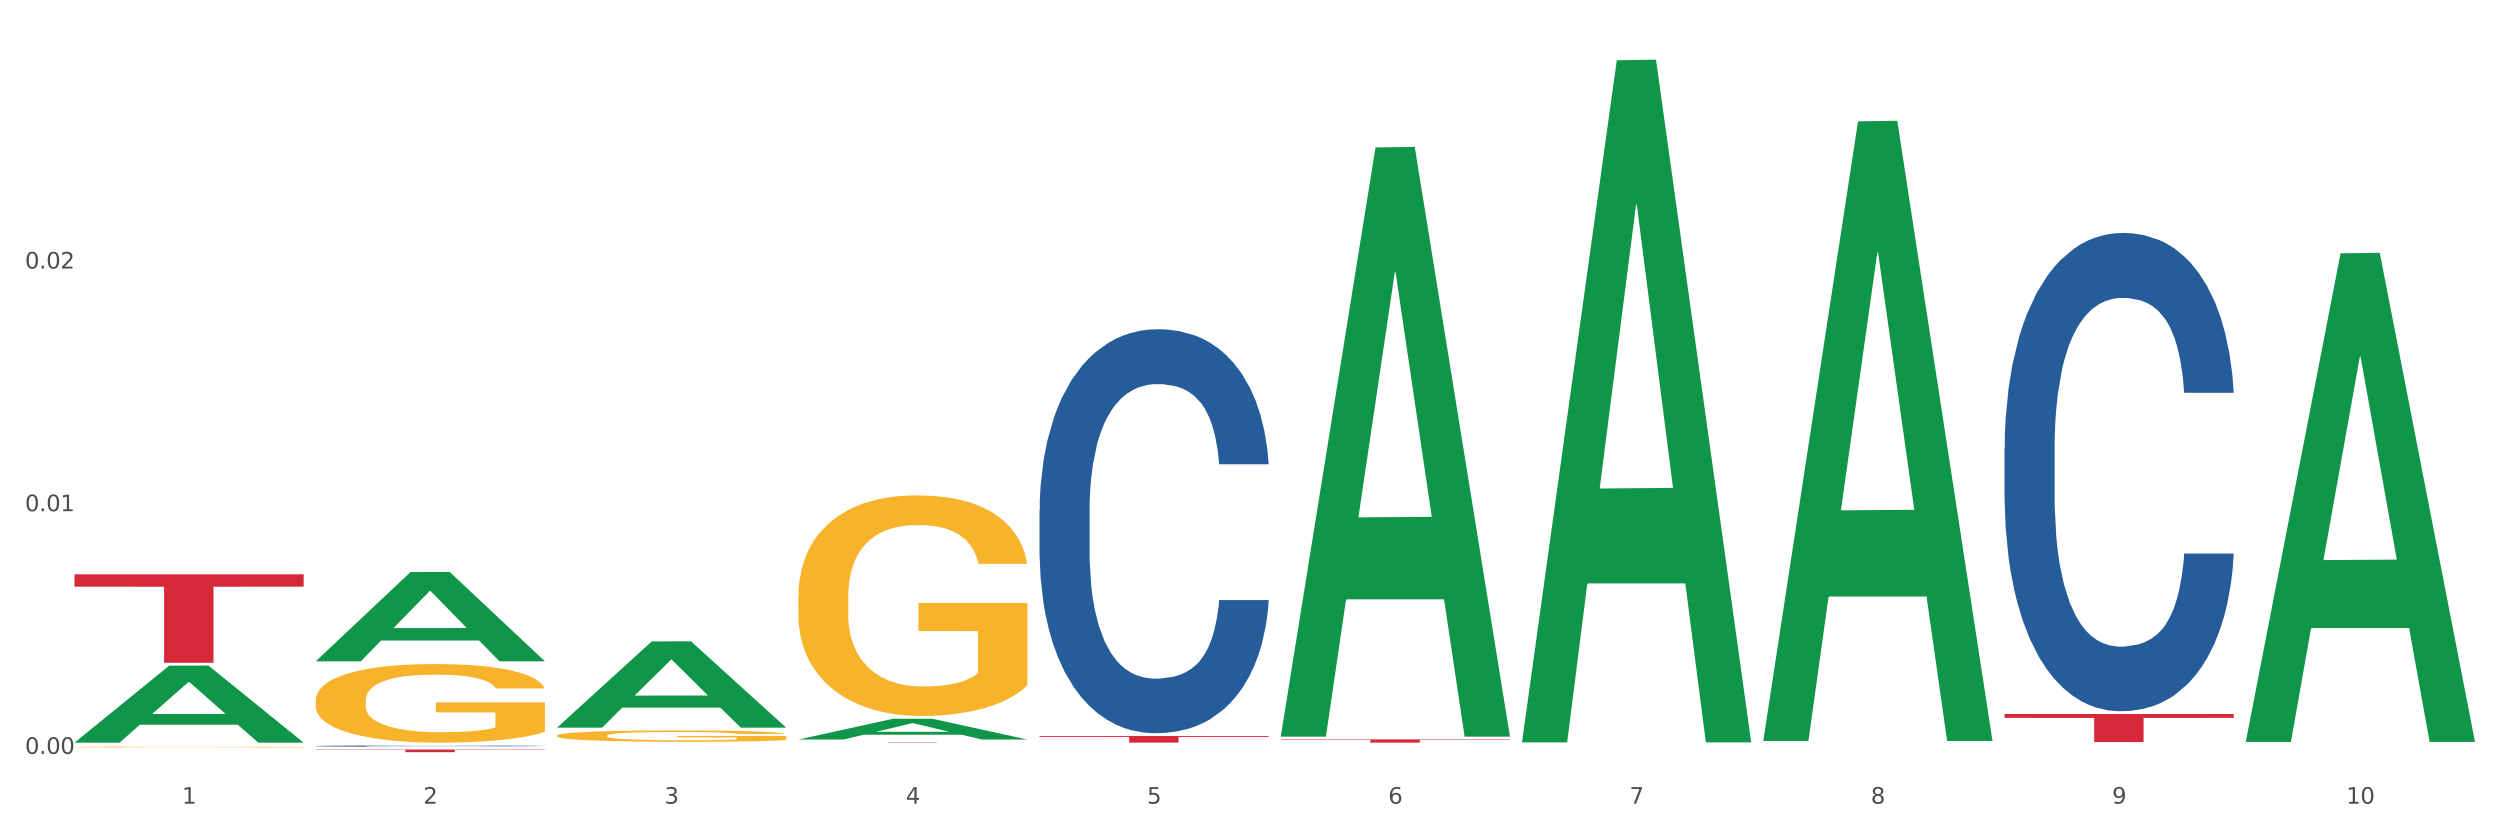 <?xml version="1.0" encoding="utf-8" standalone="no"?>
<!DOCTYPE svg PUBLIC "-//W3C//DTD SVG 1.1//EN"
  "http://www.w3.org/Graphics/SVG/1.1/DTD/svg11.dtd">
<svg xmlns:xlink="http://www.w3.org/1999/xlink" width="1080pt" height="360pt" viewBox="0 0 1080 360" xmlns="http://www.w3.org/2000/svg" version="1.1">
 <rect x="0" y="0" width="1080" height="360" fill="#333333" stroke="none"/>
 <defs>
  <style type="text/css">*{stroke-linejoin: round; stroke-linecap: butt}</style>
 </defs>
 <g id="figure_1">
  <g id="patch_1">
   <path d="M 0 360 
L 1080 360 
L 1080 0 
L 0 0 
z
" style="fill: #ffffff; stroke: #ffffff; stroke-linejoin: miter"/>
  </g>
  <g id="axes_1">
   <g id="matplotlib.axis_1">
    <g id="xtick_1">
     <g id="text_1">
      <!-- 1 -->
      <g style="fill: #4d4d4d" transform="translate(78.627 347.204) scale(0.096 -0.096)">
       <defs>
        <path id="DejaVuSans-31" d="M 794 531 
L 1825 531 
L 1825 4091 
L 703 3866 
L 703 4441 
L 1819 4666 
L 2450 4666 
L 2450 531 
L 3481 531 
L 3481 0 
L 794 0 
L 794 531 
z
" transform="scale(0.016)"/>
       </defs>
       <use xlink:href="#DejaVuSans-31"/>
      </g>
     </g>
    </g>
    <g id="xtick_2">
     <g id="text_2">
      <!-- 2 -->
      <g style="fill: #4d4d4d" transform="translate(182.851 347.204) scale(0.096 -0.096)">
       <defs>
        <path id="DejaVuSans-32" d="M 1228 531 
L 3431 531 
L 3431 0 
L 469 0 
L 469 531 
Q 828 903 1448 1529 
Q 2069 2156 2228 2338 
Q 2531 2678 2651 2914 
Q 2772 3150 2772 3378 
Q 2772 3750 2511 3984 
Q 2250 4219 1831 4219 
Q 1534 4219 1204 4116 
Q 875 4013 500 3803 
L 500 4441 
Q 881 4594 1212 4672 
Q 1544 4750 1819 4750 
Q 2544 4750 2975 4387 
Q 3406 4025 3406 3419 
Q 3406 3131 3298 2873 
Q 3191 2616 2906 2266 
Q 2828 2175 2409 1742 
Q 1991 1309 1228 531 
z
" transform="scale(0.016)"/>
       </defs>
       <use xlink:href="#DejaVuSans-32"/>
      </g>
     </g>
    </g>
    <g id="xtick_3">
     <g id="text_3">
      <!-- 3 -->
      <g style="fill: #4d4d4d" transform="translate(287.074 347.204) scale(0.096 -0.096)">
       <defs>
        <path id="DejaVuSans-33" d="M 2597 2516 
Q 3050 2419 3304 2112 
Q 3559 1806 3559 1356 
Q 3559 666 3084 287 
Q 2609 -91 1734 -91 
Q 1441 -91 1130 -33 
Q 819 25 488 141 
L 488 750 
Q 750 597 1062 519 
Q 1375 441 1716 441 
Q 2309 441 2620 675 
Q 2931 909 2931 1356 
Q 2931 1769 2642 2001 
Q 2353 2234 1838 2234 
L 1294 2234 
L 1294 2753 
L 1863 2753 
Q 2328 2753 2575 2939 
Q 2822 3125 2822 3475 
Q 2822 3834 2567 4026 
Q 2313 4219 1838 4219 
Q 1578 4219 1281 4162 
Q 984 4106 628 3988 
L 628 4550 
Q 988 4650 1302 4700 
Q 1616 4750 1894 4750 
Q 2613 4750 3031 4423 
Q 3450 4097 3450 3541 
Q 3450 3153 3228 2886 
Q 3006 2619 2597 2516 
z
" transform="scale(0.016)"/>
       </defs>
       <use xlink:href="#DejaVuSans-33"/>
      </g>
     </g>
    </g>
    <g id="xtick_4">
     <g id="text_4">
      <!-- 4 -->
      <g style="fill: #4d4d4d" transform="translate(391.298 347.204) scale(0.096 -0.096)">
       <defs>
        <path id="DejaVuSans-34" d="M 2419 4116 
L 825 1625 
L 2419 1625 
L 2419 4116 
z
M 2253 4666 
L 3047 4666 
L 3047 1625 
L 3713 1625 
L 3713 1100 
L 3047 1100 
L 3047 0 
L 2419 0 
L 2419 1100 
L 313 1100 
L 313 1709 
L 2253 4666 
z
" transform="scale(0.016)"/>
       </defs>
       <use xlink:href="#DejaVuSans-34"/>
      </g>
     </g>
    </g>
    <g id="xtick_5">
     <g id="text_5">
      <!-- 5 -->
      <g style="fill: #4d4d4d" transform="translate(495.522 347.204) scale(0.096 -0.096)">
       <defs>
        <path id="DejaVuSans-35" d="M 691 4666 
L 3169 4666 
L 3169 4134 
L 1269 4134 
L 1269 2991 
Q 1406 3038 1543 3061 
Q 1681 3084 1819 3084 
Q 2600 3084 3056 2656 
Q 3513 2228 3513 1497 
Q 3513 744 3044 326 
Q 2575 -91 1722 -91 
Q 1428 -91 1123 -41 
Q 819 9 494 109 
L 494 744 
Q 775 591 1075 516 
Q 1375 441 1709 441 
Q 2250 441 2565 725 
Q 2881 1009 2881 1497 
Q 2881 1984 2565 2268 
Q 2250 2553 1709 2553 
Q 1456 2553 1204 2497 
Q 953 2441 691 2322 
L 691 4666 
z
" transform="scale(0.016)"/>
       </defs>
       <use xlink:href="#DejaVuSans-35"/>
      </g>
     </g>
    </g>
    <g id="xtick_6">
     <g id="text_6">
      <!-- 6 -->
      <g style="fill: #4d4d4d" transform="translate(599.745 347.204) scale(0.096 -0.096)">
       <defs>
        <path id="DejaVuSans-36" d="M 2113 2584 
Q 1688 2584 1439 2293 
Q 1191 2003 1191 1497 
Q 1191 994 1439 701 
Q 1688 409 2113 409 
Q 2538 409 2786 701 
Q 3034 994 3034 1497 
Q 3034 2003 2786 2293 
Q 2538 2584 2113 2584 
z
M 3366 4563 
L 3366 3988 
Q 3128 4100 2886 4159 
Q 2644 4219 2406 4219 
Q 1781 4219 1451 3797 
Q 1122 3375 1075 2522 
Q 1259 2794 1537 2939 
Q 1816 3084 2150 3084 
Q 2853 3084 3261 2657 
Q 3669 2231 3669 1497 
Q 3669 778 3244 343 
Q 2819 -91 2113 -91 
Q 1303 -91 875 529 
Q 447 1150 447 2328 
Q 447 3434 972 4092 
Q 1497 4750 2381 4750 
Q 2619 4750 2861 4703 
Q 3103 4656 3366 4563 
z
" transform="scale(0.016)"/>
       </defs>
       <use xlink:href="#DejaVuSans-36"/>
      </g>
     </g>
    </g>
    <g id="xtick_7">
     <g id="text_7">
      <!-- 7 -->
      <g style="fill: #4d4d4d" transform="translate(703.969 347.204) scale(0.096 -0.096)">
       <defs>
        <path id="DejaVuSans-37" d="M 525 4666 
L 3525 4666 
L 3525 4397 
L 1831 0 
L 1172 0 
L 2766 4134 
L 525 4134 
L 525 4666 
z
" transform="scale(0.016)"/>
       </defs>
       <use xlink:href="#DejaVuSans-37"/>
      </g>
     </g>
    </g>
    <g id="xtick_8">
     <g id="text_8">
      <!-- 8 -->
      <g style="fill: #4d4d4d" transform="translate(808.193 347.204) scale(0.096 -0.096)">
       <defs>
        <path id="DejaVuSans-38" d="M 2034 2216 
Q 1584 2216 1326 1975 
Q 1069 1734 1069 1313 
Q 1069 891 1326 650 
Q 1584 409 2034 409 
Q 2484 409 2743 651 
Q 3003 894 3003 1313 
Q 3003 1734 2745 1975 
Q 2488 2216 2034 2216 
z
M 1403 2484 
Q 997 2584 770 2862 
Q 544 3141 544 3541 
Q 544 4100 942 4425 
Q 1341 4750 2034 4750 
Q 2731 4750 3128 4425 
Q 3525 4100 3525 3541 
Q 3525 3141 3298 2862 
Q 3072 2584 2669 2484 
Q 3125 2378 3379 2068 
Q 3634 1759 3634 1313 
Q 3634 634 3220 271 
Q 2806 -91 2034 -91 
Q 1263 -91 848 271 
Q 434 634 434 1313 
Q 434 1759 690 2068 
Q 947 2378 1403 2484 
z
M 1172 3481 
Q 1172 3119 1398 2916 
Q 1625 2713 2034 2713 
Q 2441 2713 2670 2916 
Q 2900 3119 2900 3481 
Q 2900 3844 2670 4047 
Q 2441 4250 2034 4250 
Q 1625 4250 1398 4047 
Q 1172 3844 1172 3481 
z
" transform="scale(0.016)"/>
       </defs>
       <use xlink:href="#DejaVuSans-38"/>
      </g>
     </g>
    </g>
    <g id="xtick_9">
     <g id="text_9">
      <!-- 9 -->
      <g style="fill: #4d4d4d" transform="translate(912.416 347.204) scale(0.096 -0.096)">
       <defs>
        <path id="DejaVuSans-39" d="M 703 97 
L 703 672 
Q 941 559 1184 500 
Q 1428 441 1663 441 
Q 2288 441 2617 861 
Q 2947 1281 2994 2138 
Q 2813 1869 2534 1725 
Q 2256 1581 1919 1581 
Q 1219 1581 811 2004 
Q 403 2428 403 3163 
Q 403 3881 828 4315 
Q 1253 4750 1959 4750 
Q 2769 4750 3195 4129 
Q 3622 3509 3622 2328 
Q 3622 1225 3098 567 
Q 2575 -91 1691 -91 
Q 1453 -91 1209 -44 
Q 966 3 703 97 
z
M 1959 2075 
Q 2384 2075 2632 2365 
Q 2881 2656 2881 3163 
Q 2881 3666 2632 3958 
Q 2384 4250 1959 4250 
Q 1534 4250 1286 3958 
Q 1038 3666 1038 3163 
Q 1038 2656 1286 2365 
Q 1534 2075 1959 2075 
z
" transform="scale(0.016)"/>
       </defs>
       <use xlink:href="#DejaVuSans-39"/>
      </g>
     </g>
    </g>
    <g id="xtick_10">
     <g id="text_10">
      <!-- 10 -->
      <g style="fill: #4d4d4d" transform="translate(1013.586 347.204) scale(0.096 -0.096)">
       <defs>
        <path id="DejaVuSans-30" d="M 2034 4250 
Q 1547 4250 1301 3770 
Q 1056 3291 1056 2328 
Q 1056 1369 1301 889 
Q 1547 409 2034 409 
Q 2525 409 2770 889 
Q 3016 1369 3016 2328 
Q 3016 3291 2770 3770 
Q 2525 4250 2034 4250 
z
M 2034 4750 
Q 2819 4750 3233 4129 
Q 3647 3509 3647 2328 
Q 3647 1150 3233 529 
Q 2819 -91 2034 -91 
Q 1250 -91 836 529 
Q 422 1150 422 2328 
Q 422 3509 836 4129 
Q 1250 4750 2034 4750 
z
" transform="scale(0.016)"/>
       </defs>
       <use xlink:href="#DejaVuSans-31"/>
       <use xlink:href="#DejaVuSans-30" transform="translate(63.623 0)"/>
      </g>
     </g>
    </g>
    <g id="xtick_11"/>
    <g id="xtick_12"/>
    <g id="xtick_13"/>
    <g id="xtick_14"/>
    <g id="xtick_15"/>
    <g id="xtick_16"/>
    <g id="xtick_17"/>
    <g id="xtick_18"/>
    <g id="xtick_19"/>
   </g>
   <g id="matplotlib.axis_2">
    <g id="ytick_1">
     <g id="text_11">
      <!-- 0.00 -->
      <g style="fill: #4d4d4d" transform="translate(10.8 325.676) scale(0.096 -0.096)">
       <defs>
        <path id="DejaVuSans-2e" d="M 684 794 
L 1344 794 
L 1344 0 
L 684 0 
L 684 794 
z
" transform="scale(0.016)"/>
       </defs>
       <use xlink:href="#DejaVuSans-30"/>
       <use xlink:href="#DejaVuSans-2e" transform="translate(63.623 0)"/>
       <use xlink:href="#DejaVuSans-30" transform="translate(95.41 0)"/>
       <use xlink:href="#DejaVuSans-30" transform="translate(159.033 0)"/>
      </g>
     </g>
    </g>
    <g id="ytick_2">
     <g id="text_12">
      <!-- 0.01 -->
      <g style="fill: #4d4d4d" transform="translate(10.8 220.844) scale(0.096 -0.096)">
       <use xlink:href="#DejaVuSans-30"/>
       <use xlink:href="#DejaVuSans-2e" transform="translate(63.623 0)"/>
       <use xlink:href="#DejaVuSans-30" transform="translate(95.41 0)"/>
       <use xlink:href="#DejaVuSans-31" transform="translate(159.033 0)"/>
      </g>
     </g>
    </g>
    <g id="ytick_3">
     <g id="text_13">
      <!-- 0.02 -->
      <g style="fill: #4d4d4d" transform="translate(10.8 116.013) scale(0.096 -0.096)">
       <use xlink:href="#DejaVuSans-30"/>
       <use xlink:href="#DejaVuSans-2e" transform="translate(63.623 0)"/>
       <use xlink:href="#DejaVuSans-30" transform="translate(95.41 0)"/>
       <use xlink:href="#DejaVuSans-32" transform="translate(159.033 0)"/>
      </g>
     </g>
    </g>
    <g id="ytick_4"/>
    <g id="ytick_5"/>
    <g id="ytick_6"/>
   </g>
   <g id="PolyCollection_1">
    <path d="M 32.175 320.781 
L 32.277 320.749 
L 73.107 287.552 
L 90.051 287.52 
L 131.187 320.843 
L 111.589 320.843 
L 102.709 313.084 
L 60.552 313.084 
L 60.246 313.209 
L 51.671 320.843 
L 32.175 320.843 
L 32.175 320.781 
L 65.86 308.453 
L 97.401 308.422 
L 81.783 294.623 
L 81.579 294.561 
L 81.375 294.654 
L 65.758 308.422 
L 65.86 308.453 
L 32.175 320.781 
z
" clip-path="url(#pe77f0494f2)" style="fill: #109648"/>
    <path d="M 865.964 308.443 
L 964.976 308.443 
L 964.976 310.129 
L 926.028 310.141 
L 926.028 320.579 
L 904.677 320.579 
L 904.677 310.141 
L 865.964 310.129 
L 865.964 308.454 
L 865.964 308.443 
z
" clip-path="url(#pe77f0494f2)" style="fill: #d62839"/>
    <path d="M 553.293 319.422 
L 652.306 319.422 
L 652.306 319.618 
L 613.358 319.619 
L 613.358 320.829 
L 592.006 320.829 
L 592.006 319.619 
L 553.293 319.618 
L 553.293 319.424 
L 553.293 319.422 
z
" clip-path="url(#pe77f0494f2)" style="fill: #d62839"/>
    <path d="M 449.069 317.941 
L 548.082 317.941 
L 548.082 318.339 
L 509.134 318.342 
L 509.134 320.809 
L 487.783 320.809 
L 487.783 318.342 
L 449.069 318.339 
L 449.069 317.944 
L 449.069 317.941 
z
" clip-path="url(#pe77f0494f2)" style="fill: #d62839"/>
    <path d="M 344.846 320.677 
L 443.858 320.677 
L 443.858 320.7 
L 404.91 320.701 
L 404.91 320.843 
L 383.559 320.843 
L 383.559 320.701 
L 344.846 320.7 
L 344.846 320.678 
L 344.846 320.677 
z
" clip-path="url(#pe77f0494f2)" style="fill: #d62839"/>
    <path d="M 136.399 323.784 
L 235.411 323.784 
L 235.411 323.946 
L 196.463 323.947 
L 196.463 324.95 
L 175.112 324.95 
L 175.112 323.947 
L 136.399 323.946 
L 136.399 323.785 
L 136.399 323.784 
z
" clip-path="url(#pe77f0494f2)" style="fill: #d62839"/>
    <path d="M 32.175 248.12 
L 131.187 248.12 
L 131.187 253.431 
L 92.239 253.467 
L 92.239 286.335 
L 70.888 286.335 
L 70.888 253.467 
L 32.175 253.431 
L 32.175 248.156 
L 32.175 248.12 
z
" clip-path="url(#pe77f0494f2)" style="fill: #d62839"/>
    <path d="M 240.622 317.808 
L 240.739 317.803 
L 240.739 317.643 
L 240.973 317.505 
L 242.142 317.17 
L 243.895 316.893 
L 245.181 316.746 
L 246.467 316.626 
L 247.987 316.505 
L 249.857 316.38 
L 253.247 316.197 
L 255.351 316.104 
L 257.923 316.005 
L 262.599 315.863 
L 265.989 315.782 
L 269.496 315.715 
L 275.224 315.635 
L 278.965 315.599 
L 282.939 315.573 
L 287.732 315.555 
L 291.356 315.55 
L 299.305 315.564 
L 306.085 315.604 
L 309.358 315.635 
L 313.566 315.689 
L 315.788 315.724 
L 319.411 315.796 
L 323.152 315.889 
L 325.724 315.97 
L 329.581 316.121 
L 332.504 316.273 
L 335.193 316.461 
L 336.595 316.59 
L 337.647 316.71 
L 338.583 316.849 
L 339.518 317.067 
L 318.476 317.067 
L 317.658 316.911 
L 316.372 316.764 
L 314.502 316.621 
L 312.865 316.532 
L 310.06 316.42 
L 307.488 316.349 
L 304.799 316.295 
L 301.526 316.251 
L 298.954 316.229 
L 295.33 316.211 
L 288.2 316.215 
L 283.407 316.251 
L 280.134 316.295 
L 278.03 316.336 
L 276.159 316.38 
L 274.055 316.443 
L 271.6 316.536 
L 269.847 316.621 
L 268.093 316.728 
L 266.69 316.835 
L 265.405 316.96 
L 264.352 317.094 
L 263.534 317.232 
L 262.833 317.402 
L 262.248 317.683 
L 262.248 318.294 
L 262.482 318.433 
L 263.067 318.615 
L 263.768 318.754 
L 264.937 318.919 
L 265.989 319.03 
L 267.976 319.191 
L 270.197 319.325 
L 271.951 319.41 
L 273.704 319.481 
L 276.744 319.579 
L 280.134 319.659 
L 283.056 319.709 
L 287.031 319.753 
L 289.719 319.771 
L 292.057 319.78 
L 297.785 319.78 
L 301.877 319.767 
L 306.436 319.735 
L 309.943 319.695 
L 312.865 319.646 
L 316.138 319.566 
L 318.242 319.49 
L 318.242 318.557 
L 292.525 318.553 
L 292.525 317.933 
L 339.635 317.933 
L 339.635 319.753 
L 337.647 319.847 
L 335.426 319.932 
L 333.088 320.007 
L 329.581 320.101 
L 325.373 320.19 
L 321.632 320.253 
L 317.658 320.306 
L 312.982 320.355 
L 306.903 320.4 
L 303.163 320.418 
L 298.487 320.431 
L 292.992 320.436 
L 288.2 320.427 
L 283.524 320.405 
L 278.614 320.364 
L 273.821 320.306 
L 270.197 320.248 
L 266.574 320.177 
L 262.716 320.083 
L 259.677 319.994 
L 257.339 319.914 
L 254.767 319.811 
L 251.961 319.677 
L 249.857 319.557 
L 247.987 319.432 
L 246 319.271 
L 244.597 319.133 
L 243.194 318.959 
L 242.376 318.83 
L 241.441 318.629 
L 240.739 318.348 
L 240.622 317.808 
z
" clip-path="url(#pe77f0494f2)" style="fill: #f7b32b"/>
    <path d="M 136.399 302.573 
L 136.516 302.542 
L 136.516 301.425 
L 136.749 300.463 
L 137.918 298.137 
L 139.672 296.214 
L 140.958 295.19 
L 142.244 294.353 
L 143.763 293.515 
L 145.634 292.646 
L 149.024 291.375 
L 151.128 290.723 
L 153.699 290.041 
L 158.375 289.048 
L 161.765 288.49 
L 165.272 288.025 
L 171 287.466 
L 174.741 287.218 
L 178.716 287.032 
L 183.508 286.908 
L 187.132 286.877 
L 195.081 286.97 
L 201.861 287.249 
L 205.135 287.466 
L 209.343 287.838 
L 211.564 288.087 
L 215.188 288.583 
L 218.928 289.234 
L 221.5 289.793 
L 225.358 290.847 
L 228.28 291.902 
L 230.969 293.205 
L 232.372 294.104 
L 233.424 294.942 
L 234.359 295.904 
L 235.294 297.423 
L 214.253 297.423 
L 213.434 296.338 
L 212.148 295.314 
L 210.278 294.322 
L 208.641 293.701 
L 205.836 292.926 
L 203.264 292.429 
L 200.576 292.057 
L 197.302 291.747 
L 194.731 291.592 
L 191.107 291.468 
L 183.976 291.499 
L 179.183 291.747 
L 175.91 292.057 
L 173.806 292.336 
L 171.936 292.646 
L 169.831 293.081 
L 167.377 293.732 
L 165.623 294.322 
L 163.87 295.066 
L 162.467 295.81 
L 161.181 296.679 
L 160.129 297.61 
L 159.311 298.571 
L 158.609 299.75 
L 158.025 301.704 
L 158.025 305.954 
L 158.259 306.916 
L 158.843 308.187 
L 159.544 309.149 
L 160.713 310.297 
L 161.765 311.072 
L 163.753 312.189 
L 165.974 313.119 
L 167.727 313.709 
L 169.481 314.205 
L 172.52 314.888 
L 175.91 315.446 
L 178.833 315.787 
L 182.807 316.097 
L 185.496 316.221 
L 187.834 316.283 
L 193.562 316.283 
L 197.653 316.19 
L 202.212 315.973 
L 205.719 315.694 
L 208.641 315.353 
L 211.915 314.795 
L 214.019 314.267 
L 214.019 307.784 
L 188.301 307.753 
L 188.301 303.441 
L 235.411 303.441 
L 235.411 316.097 
L 233.424 316.749 
L 231.203 317.338 
L 228.865 317.865 
L 225.358 318.517 
L 221.15 319.137 
L 217.409 319.572 
L 213.434 319.944 
L 208.758 320.285 
L 202.68 320.595 
L 198.939 320.719 
L 194.263 320.812 
L 188.769 320.843 
L 183.976 320.781 
L 179.3 320.626 
L 174.39 320.347 
L 169.598 319.944 
L 165.974 319.541 
L 162.35 319.044 
L 158.492 318.393 
L 155.453 317.772 
L 153.115 317.214 
L 150.543 316.501 
L 147.738 315.57 
L 145.634 314.732 
L 143.763 313.864 
L 141.776 312.747 
L 140.373 311.786 
L 138.97 310.576 
L 138.152 309.676 
L 137.217 308.28 
L 136.516 306.326 
L 136.399 302.573 
z
" clip-path="url(#pe77f0494f2)" style="fill: #f7b32b"/>
    <path d="M 32.175 322.72 
L 32.292 322.72 
L 32.292 322.709 
L 32.526 322.699 
L 33.695 322.674 
L 35.448 322.654 
L 36.734 322.644 
L 38.02 322.635 
L 39.54 322.626 
L 41.41 322.617 
L 44.8 322.604 
L 46.904 322.597 
L 49.476 322.59 
L 54.152 322.58 
L 57.542 322.574 
L 61.049 322.569 
L 66.777 322.563 
L 70.517 322.561 
L 74.492 322.559 
L 79.285 322.558 
L 82.909 322.557 
L 90.858 322.558 
L 97.638 322.561 
L 100.911 322.563 
L 105.119 322.567 
L 107.34 322.57 
L 110.964 322.575 
L 114.705 322.582 
L 117.277 322.588 
L 121.134 322.599 
L 124.057 322.61 
L 126.745 322.623 
L 128.148 322.632 
L 129.2 322.641 
L 130.135 322.651 
L 131.071 322.667 
L 110.029 322.667 
L 109.211 322.656 
L 107.925 322.645 
L 106.054 322.635 
L 104.418 322.628 
L 101.612 322.62 
L 99.041 322.615 
L 96.352 322.611 
L 93.079 322.608 
L 90.507 322.606 
L 86.883 322.605 
L 79.752 322.605 
L 74.96 322.608 
L 71.686 322.611 
L 69.582 322.614 
L 67.712 322.617 
L 65.608 322.622 
L 63.153 322.629 
L 61.399 322.635 
L 59.646 322.642 
L 58.243 322.65 
L 56.957 322.659 
L 55.905 322.669 
L 55.087 322.679 
L 54.386 322.691 
L 53.801 322.711 
L 53.801 322.756 
L 54.035 322.766 
L 54.619 322.779 
L 55.321 322.789 
L 56.49 322.801 
L 57.542 322.809 
L 59.529 322.82 
L 61.75 322.83 
L 63.504 322.836 
L 65.257 322.841 
L 68.296 322.848 
L 71.686 322.854 
L 74.609 322.858 
L 78.583 322.861 
L 81.272 322.862 
L 83.61 322.863 
L 89.338 322.863 
L 93.429 322.862 
L 97.988 322.86 
L 101.495 322.857 
L 104.418 322.853 
L 107.691 322.847 
L 109.795 322.842 
L 109.795 322.775 
L 84.078 322.774 
L 84.078 322.729 
L 131.187 322.729 
L 131.187 322.861 
L 129.2 322.868 
L 126.979 322.874 
L 124.641 322.879 
L 121.134 322.886 
L 116.926 322.893 
L 113.185 322.897 
L 109.211 322.901 
L 104.535 322.905 
L 98.456 322.908 
L 94.715 322.909 
L 90.039 322.91 
L 84.545 322.91 
L 79.752 322.91 
L 75.076 322.908 
L 70.167 322.905 
L 65.374 322.901 
L 61.75 322.897 
L 58.126 322.892 
L 54.269 322.885 
L 51.229 322.878 
L 48.891 322.873 
L 46.32 322.865 
L 43.514 322.856 
L 41.41 322.847 
L 39.54 322.838 
L 37.552 322.826 
L 36.15 322.816 
L 34.747 322.804 
L 33.928 322.794 
L 32.993 322.78 
L 32.292 322.759 
L 32.175 322.72 
z
" clip-path="url(#pe77f0494f2)" style="fill: #f7b32b"/>
    <path d="M 865.964 193.466 
L 866.081 193.278 
L 866.081 187.994 
L 866.432 180.823 
L 867.719 167.613 
L 869.358 157.612 
L 872.167 145.912 
L 873.688 141.005 
L 875.678 135.533 
L 879.774 126.664 
L 884.456 119.115 
L 887.733 114.964 
L 890.19 112.322 
L 895.691 107.604 
L 898.851 105.528 
L 902.128 103.83 
L 904.937 102.698 
L 909.618 101.377 
L 913.364 100.81 
L 917.694 100.622 
L 921.322 100.81 
L 926.12 101.565 
L 933.143 103.83 
L 935.834 105.151 
L 939.463 107.415 
L 943.208 110.435 
L 946.251 113.454 
L 949.762 117.794 
L 953.39 123.455 
L 956.901 130.626 
L 959.359 137.231 
L 961.348 144.213 
L 963.104 152.705 
L 964.391 161.952 
L 964.976 169.689 
L 943.559 169.689 
L 942.974 162.707 
L 941.803 155.158 
L 940.633 150.063 
L 939.346 145.912 
L 937.356 141.194 
L 935.6 138.175 
L 932.674 134.589 
L 929.983 132.325 
L 927.759 131.004 
L 925.067 129.872 
L 919.332 128.739 
L 915.236 128.739 
L 912.661 129.117 
L 909.501 130.06 
L 906.81 131.381 
L 903.65 133.646 
L 901.192 136.099 
L 898.734 139.307 
L 897.33 141.571 
L 895.223 145.723 
L 893.819 149.12 
L 891.946 154.97 
L 890.893 159.121 
L 889.02 169.878 
L 888.201 177.804 
L 887.85 183.276 
L 887.616 189.315 
L 887.616 218.753 
L 888.318 231.963 
L 888.903 237.624 
L 889.839 244.04 
L 891.595 252.343 
L 894.17 260.458 
L 896.861 266.308 
L 899.085 269.893 
L 901.192 272.535 
L 903.298 274.611 
L 905.873 276.498 
L 907.98 277.63 
L 911.14 278.762 
L 914.885 279.329 
L 917.811 279.329 
L 923.78 278.385 
L 926.472 277.442 
L 929.046 276.121 
L 931.855 274.045 
L 934.079 271.78 
L 935.366 270.082 
L 937.473 266.496 
L 939.111 262.722 
L 940.516 258.382 
L 941.452 254.608 
L 942.505 248.947 
L 943.325 242.53 
L 943.559 239.134 
L 964.976 239.134 
L 964.508 245.927 
L 963.689 252.532 
L 962.05 261.401 
L 960.763 266.496 
L 958.773 272.724 
L 956.667 278.008 
L 953.741 283.858 
L 951.049 288.198 
L 948.24 291.972 
L 945.197 295.369 
L 939.697 300.087 
L 937.707 301.407 
L 933.494 303.672 
L 930.217 304.993 
L 925.418 306.314 
L 920.503 307.069 
L 915.353 307.257 
L 910.789 306.88 
L 905.756 305.748 
L 902.596 304.616 
L 899.085 302.917 
L 894.989 300.275 
L 891.127 297.067 
L 887.499 293.293 
L 884.105 288.953 
L 880.945 284.046 
L 876.848 275.932 
L 873.805 268.006 
L 871.582 260.646 
L 870.06 254.419 
L 868.539 246.493 
L 867.719 241.021 
L 866.432 227.811 
L 865.964 215.545 
L 865.964 193.466 
z
" clip-path="url(#pe77f0494f2)" style="fill: #255c99"/>
    <path d="M 449.069 220.641 
L 449.187 220.482 
L 449.187 216.019 
L 449.538 209.962 
L 450.825 198.805 
L 452.464 190.357 
L 455.272 180.474 
L 456.794 176.33 
L 458.783 171.708 
L 462.88 164.216 
L 467.561 157.84 
L 470.838 154.334 
L 473.296 152.102 
L 478.797 148.117 
L 481.957 146.364 
L 485.234 144.929 
L 488.042 143.973 
L 492.724 142.857 
L 496.469 142.379 
L 500.799 142.22 
L 504.427 142.379 
L 509.226 143.017 
L 516.248 144.929 
L 518.94 146.045 
L 522.568 147.958 
L 526.313 150.508 
L 529.356 153.059 
L 532.867 156.725 
L 536.495 161.506 
L 540.006 167.563 
L 542.464 173.142 
L 544.454 179.04 
L 546.209 186.212 
L 547.497 194.023 
L 548.082 200.558 
L 526.664 200.558 
L 526.079 194.66 
L 524.909 188.285 
L 523.738 183.981 
L 522.451 180.474 
L 520.461 176.489 
L 518.706 173.939 
L 515.78 170.911 
L 513.088 168.998 
L 510.864 167.882 
L 508.173 166.926 
L 502.438 165.969 
L 498.342 165.969 
L 495.767 166.288 
L 492.607 167.085 
L 489.915 168.201 
L 486.755 170.114 
L 484.297 172.186 
L 481.84 174.895 
L 480.435 176.808 
L 478.328 180.315 
L 476.924 183.184 
L 475.051 188.125 
L 473.998 191.632 
L 472.126 200.717 
L 471.306 207.412 
L 470.955 212.034 
L 470.721 217.135 
L 470.721 242 
L 471.423 253.158 
L 472.009 257.94 
L 472.945 263.359 
L 474.7 270.372 
L 477.275 277.226 
L 479.967 282.167 
L 482.191 285.196 
L 484.297 287.427 
L 486.404 289.181 
L 488.979 290.775 
L 491.085 291.731 
L 494.245 292.687 
L 497.991 293.166 
L 500.916 293.166 
L 506.885 292.369 
L 509.577 291.572 
L 512.152 290.456 
L 514.961 288.703 
L 517.184 286.79 
L 518.472 285.355 
L 520.578 282.327 
L 522.217 279.139 
L 523.621 275.473 
L 524.558 272.285 
L 525.611 267.503 
L 526.43 262.084 
L 526.664 259.215 
L 548.082 259.215 
L 547.614 264.953 
L 546.795 270.532 
L 545.156 278.023 
L 543.869 282.327 
L 541.879 287.587 
L 539.772 292.05 
L 536.846 296.991 
L 534.155 300.657 
L 531.346 303.845 
L 528.303 306.714 
L 522.802 310.699 
L 520.813 311.815 
L 516.599 313.727 
L 513.322 314.843 
L 508.524 315.959 
L 503.608 316.596 
L 498.459 316.756 
L 493.894 316.437 
L 488.862 315.481 
L 485.702 314.524 
L 482.191 313.09 
L 478.094 310.858 
L 474.232 308.149 
L 470.604 304.961 
L 467.21 301.295 
L 464.05 297.15 
L 459.954 290.296 
L 456.911 283.602 
L 454.687 277.386 
L 453.166 272.126 
L 451.644 265.431 
L 450.825 260.809 
L 449.538 249.651 
L 449.069 239.291 
L 449.069 220.641 
z
" clip-path="url(#pe77f0494f2)" style="fill: #255c99"/>
    <path d="M 136.399 322.285 
L 136.516 322.284 
L 136.516 322.27 
L 136.867 322.25 
L 138.154 322.213 
L 139.793 322.186 
L 142.602 322.153 
L 144.123 322.14 
L 146.113 322.125 
L 150.209 322.1 
L 154.89 322.079 
L 158.167 322.068 
L 160.625 322.061 
L 166.126 322.048 
L 169.286 322.042 
L 172.563 322.037 
L 175.372 322.034 
L 180.053 322.031 
L 183.798 322.029 
L 188.129 322.028 
L 191.757 322.029 
L 196.555 322.031 
L 203.577 322.037 
L 206.269 322.041 
L 209.897 322.047 
L 213.642 322.056 
L 216.685 322.064 
L 220.196 322.076 
L 223.824 322.091 
L 227.336 322.111 
L 229.793 322.13 
L 231.783 322.149 
L 233.538 322.172 
L 234.826 322.198 
L 235.411 322.219 
L 213.993 322.219 
L 213.408 322.2 
L 212.238 322.179 
L 211.068 322.165 
L 209.78 322.153 
L 207.791 322.14 
L 206.035 322.132 
L 203.109 322.122 
L 200.417 322.116 
L 198.194 322.112 
L 195.502 322.109 
L 189.767 322.106 
L 185.671 322.106 
L 183.096 322.107 
L 179.936 322.11 
L 177.244 322.113 
L 174.084 322.12 
L 171.626 322.126 
L 169.169 322.135 
L 167.764 322.142 
L 165.658 322.153 
L 164.253 322.162 
L 162.381 322.179 
L 161.327 322.19 
L 159.455 322.22 
L 158.635 322.242 
L 158.284 322.257 
L 158.05 322.273 
L 158.05 322.355 
L 158.752 322.391 
L 159.338 322.407 
L 160.274 322.424 
L 162.029 322.447 
L 164.604 322.47 
L 167.296 322.486 
L 169.52 322.496 
L 171.626 322.503 
L 173.733 322.509 
L 176.308 322.514 
L 178.415 322.517 
L 181.575 322.52 
L 185.32 322.522 
L 188.246 322.522 
L 194.214 322.519 
L 196.906 322.517 
L 199.481 322.513 
L 202.29 322.507 
L 204.514 322.501 
L 205.801 322.496 
L 207.908 322.487 
L 209.546 322.476 
L 210.951 322.464 
L 211.887 322.454 
L 212.94 322.438 
L 213.759 322.42 
L 213.993 322.411 
L 235.411 322.411 
L 234.943 322.43 
L 234.124 322.448 
L 232.485 322.472 
L 231.198 322.487 
L 229.208 322.504 
L 227.102 322.518 
L 224.176 322.534 
L 221.484 322.546 
L 218.675 322.557 
L 215.632 322.566 
L 210.131 322.579 
L 208.142 322.583 
L 203.928 322.589 
L 200.651 322.593 
L 195.853 322.596 
L 190.937 322.599 
L 185.788 322.599 
L 181.223 322.598 
L 176.191 322.595 
L 173.031 322.592 
L 169.52 322.587 
L 165.424 322.58 
L 161.561 322.571 
L 157.933 322.561 
L 154.539 322.549 
L 151.379 322.535 
L 147.283 322.513 
L 144.24 322.491 
L 142.016 322.47 
L 140.495 322.453 
L 138.973 322.431 
L 138.154 322.416 
L 136.867 322.38 
L 136.399 322.346 
L 136.399 322.285 
z
" clip-path="url(#pe77f0494f2)" style="fill: #255c99"/>
    <path d="M 344.846 258.037 
L 344.963 257.95 
L 344.963 254.817 
L 345.197 252.118 
L 346.366 245.59 
L 348.119 240.193 
L 349.405 237.32 
L 350.691 234.97 
L 352.21 232.62 
L 354.081 230.182 
L 357.471 226.614 
L 359.575 224.786 
L 362.147 222.871 
L 366.823 220.085 
L 370.213 218.518 
L 373.72 217.213 
L 379.448 215.646 
L 383.188 214.949 
L 387.163 214.427 
L 391.956 214.079 
L 395.579 213.992 
L 403.529 214.253 
L 410.309 215.036 
L 413.582 215.646 
L 417.79 216.69 
L 420.011 217.387 
L 423.635 218.779 
L 427.376 220.607 
L 429.947 222.174 
L 433.805 225.134 
L 436.728 228.093 
L 439.416 231.749 
L 440.819 234.274 
L 441.871 236.624 
L 442.806 239.322 
L 443.741 243.588 
L 422.7 243.588 
L 421.882 240.541 
L 420.596 237.668 
L 418.725 234.883 
L 417.089 233.142 
L 414.283 230.966 
L 411.711 229.573 
L 409.023 228.529 
L 405.75 227.658 
L 403.178 227.223 
L 399.554 226.875 
L 392.423 226.962 
L 387.63 227.658 
L 384.357 228.529 
L 382.253 229.312 
L 380.383 230.182 
L 378.279 231.401 
L 375.824 233.229 
L 374.07 234.883 
L 372.317 236.972 
L 370.914 239.061 
L 369.628 241.499 
L 368.576 244.11 
L 367.758 246.808 
L 367.056 250.116 
L 366.472 255.6 
L 366.472 267.526 
L 366.706 270.224 
L 367.29 273.793 
L 367.992 276.491 
L 369.161 279.712 
L 370.213 281.888 
L 372.2 285.022 
L 374.421 287.633 
L 376.174 289.287 
L 377.928 290.68 
L 380.967 292.595 
L 384.357 294.162 
L 387.28 295.119 
L 391.254 295.99 
L 393.943 296.338 
L 396.281 296.512 
L 402.009 296.512 
L 406.1 296.251 
L 410.659 295.642 
L 414.166 294.858 
L 417.089 293.901 
L 420.362 292.334 
L 422.466 290.854 
L 422.466 272.661 
L 396.748 272.574 
L 396.748 260.475 
L 443.858 260.475 
L 443.858 295.99 
L 441.871 297.818 
L 439.65 299.472 
L 437.312 300.951 
L 433.805 302.779 
L 429.597 304.52 
L 425.856 305.739 
L 421.882 306.784 
L 417.206 307.741 
L 411.127 308.612 
L 407.386 308.96 
L 402.71 309.221 
L 397.216 309.308 
L 392.423 309.134 
L 387.747 308.699 
L 382.838 307.915 
L 378.045 306.784 
L 374.421 305.652 
L 370.797 304.259 
L 366.94 302.431 
L 363.9 300.69 
L 361.562 299.123 
L 358.99 297.121 
L 356.185 294.51 
L 354.081 292.16 
L 352.21 289.722 
L 350.223 286.589 
L 348.82 283.89 
L 347.418 280.495 
L 346.599 277.971 
L 345.664 274.054 
L 344.963 268.57 
L 344.846 258.037 
z
" clip-path="url(#pe77f0494f2)" style="fill: #f7b32b"/>
    <path d="M 761.74 319.595 
L 761.842 319.343 
L 802.672 52.42 
L 819.617 52.168 
L 860.753 320.098 
L 841.154 320.098 
L 832.274 257.707 
L 790.117 257.707 
L 789.811 258.713 
L 781.237 320.098 
L 761.74 320.098 
L 761.74 319.595 
L 795.425 220.473 
L 826.966 220.222 
L 811.349 109.276 
L 811.144 108.773 
L 810.94 109.528 
L 795.323 220.222 
L 795.425 220.473 
L 761.74 319.595 
z
" clip-path="url(#pe77f0494f2)" style="fill: #109648"/>
    <path d="M 344.846 319.475 
L 344.948 319.467 
L 385.778 310.501 
L 402.722 310.493 
L 443.858 319.492 
L 424.26 319.492 
L 415.379 317.397 
L 373.223 317.397 
L 372.916 317.431 
L 364.342 319.492 
L 344.846 319.492 
L 344.846 319.475 
L 378.53 316.146 
L 410.072 316.138 
L 394.454 312.411 
L 394.25 312.394 
L 394.046 312.42 
L 378.428 316.138 
L 378.53 316.146 
L 344.846 319.475 
z
" clip-path="url(#pe77f0494f2)" style="fill: #109648"/>
    <path d="M 240.622 314.295 
L 240.724 314.26 
L 281.554 277.086 
L 298.499 277.051 
L 339.635 314.365 
L 320.036 314.365 
L 311.156 305.676 
L 268.999 305.676 
L 268.693 305.816 
L 260.118 314.365 
L 240.622 314.365 
L 240.622 314.295 
L 274.307 300.491 
L 305.848 300.456 
L 290.231 285.005 
L 290.026 284.934 
L 289.822 285.04 
L 274.205 300.456 
L 274.307 300.491 
L 240.622 314.295 
z
" clip-path="url(#pe77f0494f2)" style="fill: #109648"/>
    <path d="M 136.399 285.619 
L 136.501 285.583 
L 177.331 247.127 
L 194.275 247.091 
L 235.411 285.692 
L 215.813 285.692 
L 206.932 276.703 
L 164.775 276.703 
L 164.469 276.848 
L 155.895 285.692 
L 136.399 285.692 
L 136.399 285.619 
L 170.083 271.339 
L 201.624 271.302 
L 186.007 255.318 
L 185.803 255.246 
L 185.599 255.354 
L 169.981 271.302 
L 170.083 271.339 
L 136.399 285.619 
z
" clip-path="url(#pe77f0494f2)" style="fill: #109648"/>
    <path d="M 553.293 317.759 
L 553.395 317.52 
L 594.225 63.69 
L 611.169 63.451 
L 652.306 318.237 
L 632.707 318.237 
L 623.827 258.907 
L 581.67 258.907 
L 581.364 259.864 
L 572.789 318.237 
L 553.293 318.237 
L 553.293 317.759 
L 586.978 223.5 
L 618.519 223.261 
L 602.901 117.757 
L 602.697 117.279 
L 602.493 117.997 
L 586.876 223.261 
L 586.978 223.5 
L 553.293 317.759 
z
" clip-path="url(#pe77f0494f2)" style="fill: #109648"/>
    <path d="M 970.188 320.112 
L 970.29 319.913 
L 1011.12 109.435 
L 1028.064 109.236 
L 1069.2 320.509 
L 1049.602 320.509 
L 1040.721 271.311 
L 998.564 271.311 
L 998.258 272.104 
L 989.684 320.509 
L 970.188 320.509 
L 970.188 320.112 
L 1003.872 241.951 
L 1035.413 241.753 
L 1019.796 154.268 
L 1019.592 153.871 
L 1019.388 154.466 
L 1003.77 241.753 
L 1003.872 241.951 
L 970.188 320.112 
z
" clip-path="url(#pe77f0494f2)" style="fill: #109648"/>
    <path d="M 657.517 320.155 
L 657.619 319.878 
L 698.449 26.036 
L 715.393 25.759 
L 756.529 320.709 
L 736.931 320.709 
L 728.05 252.026 
L 685.893 252.026 
L 685.587 253.134 
L 677.013 320.709 
L 657.517 320.709 
L 657.517 320.155 
L 691.201 211.038 
L 722.742 210.761 
L 707.125 88.627 
L 706.921 88.073 
L 706.717 88.904 
L 691.099 210.761 
L 691.201 211.038 
L 657.517 320.155 
z
" clip-path="url(#pe77f0494f2)" style="fill: #109648"/>
   </g>
  </g>
 </g>
 <defs>
  <clipPath id="pe77f0494f2">
   <rect x="32.175" y="10.8" width="1037.025" height="329.109"/>
  </clipPath>
 </defs>
</svg>
